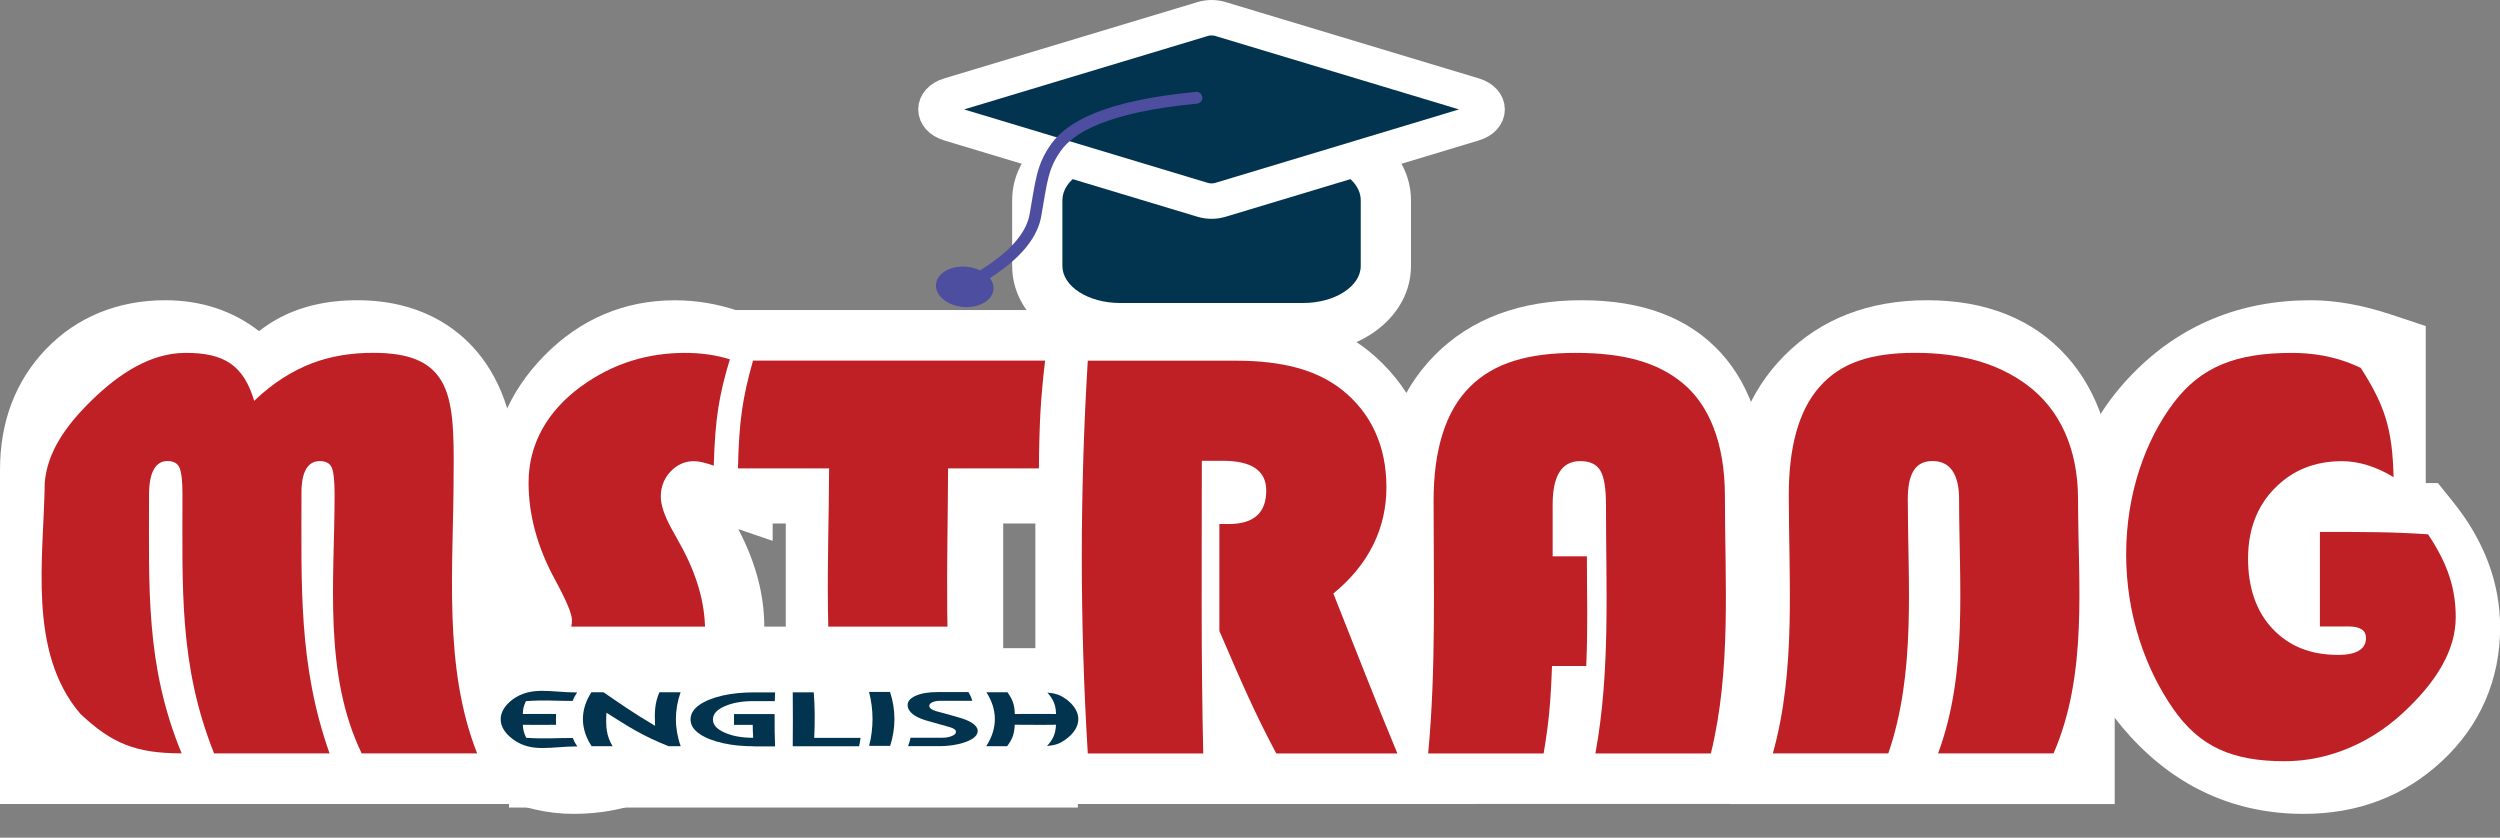 <?xml version="1.0" encoding="UTF-8"?>
<svg id="Layer_1" data-name="Layer 1" xmlns="http://www.w3.org/2000/svg" viewBox="0 0 423.5 141.9">
  <rect x="0" y="0" width="423.5" height="141.9" fill="#808080" stroke="none"/>
  <defs>
    <style>
      .cls-1 {
        stroke-width: 6.5px;
      }

      .cls-1, .cls-2 {
        fill: #fff;
      }

      .cls-1, .cls-3, .cls-4 {
        stroke: #fff;
      }

      .cls-1, .cls-4 {
        stroke-miterlimit: 10;
      }

      .cls-5, .cls-3 {
        fill: #02344f;
      }

      .cls-6 {
        fill: #bf2026;
      }

      .cls-7 {
        fill: #4e4ea1;
      }

      .cls-8 {
        stroke: #4e4ea1;
        stroke-linecap: round;
        stroke-width: 2px;
      }

      .cls-8, .cls-4 {
        fill: none;
      }

      .cls-3 {
        stroke-width: 6px;
      }

      .cls-4 {
        stroke-width: 27px;
      }
    </style>
  </defs>
  <path class="cls-2" d="M189.76,59.83c-10.26,0-18.3-6.49-18.3-14.78v-11.13c0-8.29,8.04-14.78,18.3-14.78h30.96c10.26,0,18.3,6.49,18.3,14.78v11.13c0,8.29-8.04,14.78-18.3,14.78h-30.96Z"/>
  <path class="cls-5" d="M189.76,27.64h30.96c5.41,0,9.79,2.81,9.79,6.28v11.13c0,3.47-4.39,6.28-9.79,6.28h-30.96c-5.41,0-9.79-2.81-9.79-6.28v-11.13c0-3.47,4.39-6.28,9.79-6.28Z"/>
  <path class="cls-3" d="M206.74,3.22l42.93,12.94c3,.91,3,3.85,0,4.75l-42.93,12.94c-.96,.29-2.05,.29-3.01,0l-42.93-12.94c-3-.91-3-3.85,0-4.75L203.74,3.22c.96-.29,2.05-.29,3.01,0Z"/>
  <path class="cls-8" d="M202.68,16.56h0c-15.62,1.49-21.43,5.13-23.74,8.34-2.44,3.39-2.52,5.88-3.54,11.57-.48,2.71-2.52,6.44-9.61,10.65"/>
  <ellipse class="cls-7" cx="163.43" cy="48.59" rx="3.42" ry="4.89" transform="translate(100.61 207.1) rotate(-84.94)"/>
  <path class="cls-2" d="M390.24,137.87c-11.49,0-21.35-4.39-29.31-13.06-7.77-8.46-11.71-18.84-11.71-30.86s4.06-22.47,12.07-30.66c8.06-8.25,18.21-12.43,30.18-12.43,4.19,0,8.77,.82,13.63,2.44l5.82,1.94v26.59h2.06l2.55,3.17c5.3,6.58,7.99,13.74,7.99,21.31,0,8.82-3.41,16.65-9.87,22.64-6.37,5.92-14.24,8.92-23.39,8.92Z"/>
  <path class="cls-2" d="M293.02,136.2v-51.78c0-9.88,3.13-18.03,9.29-24.22,6.17-6.2,14.3-9.34,24.17-9.34s17.93,3.18,23.58,9.46c5.42,6.02,8.17,14.36,8.17,24.79v51.1h-65.2Zm28.33-51.81,8.55-.06"/>
  <path class="cls-2" d="M233.84,136.2v-50.9c0-10.48,3.08-18.92,9.16-25.09,6.11-6.2,14.5-9.35,24.93-9.35s18.22,3.02,23.63,8.96c5.19,5.72,7.83,14.06,7.83,24.79v51.58h-65.54Zm36.92-51.46"/>
  <path class="cls-2" d="M175.39,136.2V52.52h33.94c9.88,0,17.85,2.67,23.71,7.95,6.51,5.89,9.94,13.73,9.94,22.68,0,7.19-2.49,13.71-7.25,19.17l14.08,33.88h-74.42Z"/>
  <polygon class="cls-2" points="133.11 136.2 133.11 88.68 117.92 88.68 117.92 52.52 185.07 52.52 185.07 88.68 169.94 88.68 169.94 136.2 133.11 136.2"/>
  <path class="cls-2" d="M97.18,137.87c-4.43,0-8.83-1.01-13.08-3l-4.89-2.29v-40.22l6.68,4.26c-1.87-4.68-2.82-9.43-2.82-14.19,0-8.57,3.08-16.04,9.16-22.21,6.11-6.2,13.55-9.35,22.1-9.35,3.67,0,7.31,.62,10.83,1.83l5.73,1.98v36.94l-5.83-1.99c2.93,5.54,4.41,11.1,4.41,16.53,0,8.83-3.19,16.41-9.48,22.55-6.23,6.08-13.9,9.16-22.81,9.16Z"/>
  <path class="cls-2" d="M0,136.2v-56.57c0-8.19,2.62-15.09,7.78-20.48,5.19-5.42,12.18-8.29,20.21-8.29,6.08,0,11.45,1.78,15.89,5.23,.95-.74,1.93-1.39,2.93-1.96,3.85-2.17,8.46-3.27,13.7-3.27,10.69,0,16.92,4.72,20.27,8.68,4.51,5.34,6.79,12.67,6.79,21.8v54.86H0Zm62.25-52.78"/>
  <g>
    <path class="cls-6" d="M13.61,120.92c-8.99-10.52-6.19-26.48-6.03-39.17,.43-5.11,3.46-9.58,8.05-14.03,4.59-4.46,9.88-7.89,15.66-7.94,6.86-.06,10,2.24,11.77,8.12,3.29-3.17,6.71-5.2,9.86-6.39,3.15-1.19,6.6-1.74,10.3-1.74,5.88,0,9.52,1.38,11.53,4.71,2.01,3.32,2.18,8.51,2.09,16.12-.01,15.52-1.82,32.31,3.99,47.03h-19.56c-6.53-13.55-4.59-29.34-4.59-43.87,0-2.27-.16-3.8-.48-4.54-.32-.74-.99-1.11-2.05-1.11-1.98,0-3.08,1.78-3.08,5.29,0,15.75-.54,29.26,4.76,44.23h-19.56c-5.96-14.89-5.36-28-5.36-43.87,0-2.24-.17-3.75-.5-4.52-.33-.76-1-1.14-2.06-1.14-1.98,0-3.1,1.9-3.1,5.65,0,15.94-.62,28.97,5.52,43.87-7.82,0-11.88-1.71-17.18-6.72Z"/>
    <path class="cls-6" d="M123.64,60.86c-1.84,6.12-2.49,9.97-2.73,18.03-1.44-.52-2.55-.77-3.35-.77-1.52,0-2.86,.58-3.97,1.76-1.11,1.18-1.65,2.6-1.65,4.25,0,1.41,.6,3.2,1.79,5.37,.62,1.11,.92,1.67,1.54,2.79,2.78,5.02,4.17,9.87,4.17,14.55,0,6.85-1.62,12.44-5.28,16.47-3.66,4.03-8.4,5.66-14.92,5.66-3.13,0-6.48-.56-10.05-1.76-2.51-6.33-3.38-10.3-3.55-18.55,1.94,1.29,3.69,1.92,5.18,1.92,1.75,0,3.18-.52,4.33-1.58,1.15-1.06,1.74-2.39,1.74-3.97,0-1.03-.94-3.28-2.83-6.76-3.01-5.5-4.52-11.01-4.52-16.51,0-6.64,3.27-12.17,8.83-16.25,5.57-4.08,11.57-5.73,17.68-5.73,2.69,0,5.19,.35,7.57,1.08Z"/>
    <path class="cls-6" d="M160.6,79.35c-.03,16.03-.84,32.38,1.5,48.29h-19.56c-3.24-15.75-2.14-32.3-2.09-48.29h-15.44c.18-8.15,.8-12.05,2.55-18.26h49.48c-.72,6.2-.98,10.11-1.05,18.26h-15.39Z"/>
    <path class="cls-6" d="M203.59,78.06c0,16.52-.15,33.06,.24,49.58h-19.56c-1.35-22.1-1.35-44.44,0-66.54h25.1c7.64,0,13.61,1.47,17.99,4.96,4.89,3.89,7.5,9.49,7.5,16.47s-3,13.12-8.99,18.01c3.61,9.04,7.1,18.12,10.85,27.1h-20.52c-3.69-6.96-5.73-11.68-9.64-20.76v-18.11h1.59c4.24,0,6.35-1.89,6.35-5.68,0-3.34-2.45-5.03-7.34-5.03h-3.57Z"/>
    <path class="cls-6" d="M268.82,94.24c0,7.43,.19,11.3-.11,18.58h-5.8c-.24,6.57-.56,9.68-1.42,14.82h-19.56c1.34-14.23,.92-28.57,.92-42.84,0-8.67,2.05-15.21,6.17-19.29,4.11-4.08,9.94-5.73,17.9-5.73s13.77,1.5,18.17,5.16c4.4,3.66,7.11,10.06,7.11,19.14,0,14.47,1.1,29.38-2.38,43.56h-19.56c2.55-13.88,1.79-28.13,1.79-42.17,0-2.75-.31-4.67-.95-5.75-.64-1.08-1.78-1.61-3.4-1.61-3.14,0-4.68,2.47-4.68,7.36v8.77h5.81Z"/>
    <path class="cls-6" d="M300.32,127.63c3.95-14.16,2.7-29.25,2.7-43.77,0-8.02,1.62-14.25,5.22-18.34,3.6-4.09,8.75-5.75,16.17-5.75s13.91,1.61,19.14,5.57c5.24,3.96,8.47,10.47,8.47,19.24,0,14.29,1.71,29.56-4.15,43.05h-19.56c5.07-13.69,3.56-28.76,3.56-43.05,0-4.3-1.55-6.48-4.5-6.48s-4.19,2.18-4.19,6.48c0,14.29,1.42,29.28-3.3,43.05h-19.56Z"/>
    <path class="cls-6" d="M392.97,90.11c7.68,0,12-.02,18.33,.4,3.41,5.06,4.7,9.27,4.7,14.06,0,5.57-3.26,11.01-9.13,16.37-5.88,5.36-13,8.01-19.84,8.01-8.89,0-14.43-2.43-18.94-8.95-4.52-6.52-7.92-15.65-7.92-26.07s3.33-19.41,7.98-25.61c4.65-6.2,10.63-8.54,20.09-8.54,3.23,0,7.3,.45,11.67,2.54,4,6.25,5.38,10.23,5.56,18.51-3.01-1.85-6.08-2.71-8.69-2.71-4.73,0-8.47,1.56-11.47,4.62-3,3.06-4.49,7.04-4.49,11.92s1.39,8.94,4.17,11.87,6.39,4.41,11.12,4.41c3.01,0,4.65-.95,4.69-2.79,.03-1.39-1.01-2.03-3-2.03h-4.81v-16Z"/>
  </g>
  <rect class="cls-1" x="84.7" y="109.4" width="81.39" height="17.01"/>
  <line class="cls-4" x1="182.59" y1="123.3" x2="86.22" y2="123.3"/>
  <g>
    <path class="cls-5" d="M89.11,118.74c-.39,.82-.51,1.28-.55,2.21,2.33-.04,3.4,0,5.64,0-.03,.71-.03,1.13,0,1.83-2.24,0-3.31,.04-5.64,0,.06,.93,.19,1.38,.58,2.2,3.27,.22,4.76,.03,7.9,.03,.24,.62,.4,.91,.77,1.43-4.5,0-7.72,1.14-10.92-1.21-2.75-2.01-2.77-4.69-.06-6.74,3.21-2.31,6.43-1.19,10.94-1.19-.36,.53-.52,.82-.76,1.44-3.14,0-4.63-.19-7.91,.03Z"/>
    <path class="cls-5" d="M102.73,120.74c-.13,2.41-.02,3.86,1.04,5.67h-3.55c-1.95-2.98-1.97-6.14-.04-9.14h2.06c2.68,1.83,4.7,3.29,8.73,5.69-.12-2.4-.04-3.87,.73-5.69h3.59c-1.06,3.01-1.05,6.16,.02,9.14h-2.05c-4.52-1.81-6.73-3.27-10.52-5.67Z"/>
    <path class="cls-5" d="M127.73,126.42c-1.87,0-3.6-.16-5.22-.52-1.62-.36-2.97-.87-3.98-1.56-1.03-.7-1.55-1.51-1.55-2.47s.52-1.79,1.54-2.49c.99-.67,2.33-1.21,3.97-1.57,1.61-.36,3.35-.52,5.22-.52h3.59c-.03,.54-.04,.84-.05,1.48h-3.67c-1.81,0-3.42,.26-4.78,.85-1.35,.58-2.03,1.33-2.03,2.26s.68,1.66,2.04,2.25c1.35,.59,2.95,.85,4.78,.85-.05-.82-.07-1.27-.08-2.19h-3.17c0-.7,0-1.13,0-1.83h6.88c0,2.35,0,3.72,.08,5.48h-3.59Z"/>
    <path class="cls-5" d="M137.85,117.28c.19,2.48,.21,4.83,.08,7.71h7.85c-.08,.62-.13,.91-.25,1.43h-11.24c.03-2.98,.03-6.14,0-9.14h3.56Z"/>
    <path class="cls-5" d="M150.77,117.21c.99,2.98,1,6.14,.02,9.14h-3.56c.77-3.01,.77-6.16-.02-9.14h3.55Z"/>
    <path class="cls-5" d="M164.08,117.28c.31,.53,.44,.82,.64,1.44h-5.43c-.56,0-1,.08-1.36,.25-.37,.18-.54,.39-.5,.64,0,.02,0,.02,0,.04,.05,.33,.42,.61,1.14,.82,1.74,.46,2.59,.7,4.3,1.2,1.93,.61,2.93,1.44,2.73,2.39-.15,.71-.93,1.27-2.24,1.71-1.3,.44-2.74,.63-4.28,.63h-5.26c.21-.52,.29-.81,.43-1.43h5.43c.55,0,1.06-.09,1.52-.27,.44-.17,.68-.38,.73-.63,0-.02,0-.02,0-.04,.06-.33-.26-.61-.93-.82-1.67-.46-2.53-.7-4.24-1.2-1.94-.61-2.88-1.44-3-2.4-.09-.72,.35-1.28,1.32-1.73,.97-.44,2.19-.64,3.74-.64h5.27Z"/>
    <path class="cls-5" d="M170.67,117.28c.87,1.24,1.18,2.03,1.24,3.67,2.78,0,4.09-.04,6.99,0-.07-1.63-.44-2.41-1.47-3.63,1.5,.15,2.2,.42,3.22,1.15,2.71,2.04,2.69,4.72-.06,6.74-1.02,.75-1.72,1.02-3.22,1.17,1.05-1.21,1.42-1.99,1.52-3.61-2.89,.05-4.21,0-6.99,0-.08,1.63-.4,2.42-1.29,3.64h-3.55c1.94-2.98,1.96-6.14,.04-9.14h3.56Z"/>
  </g>
</svg>
